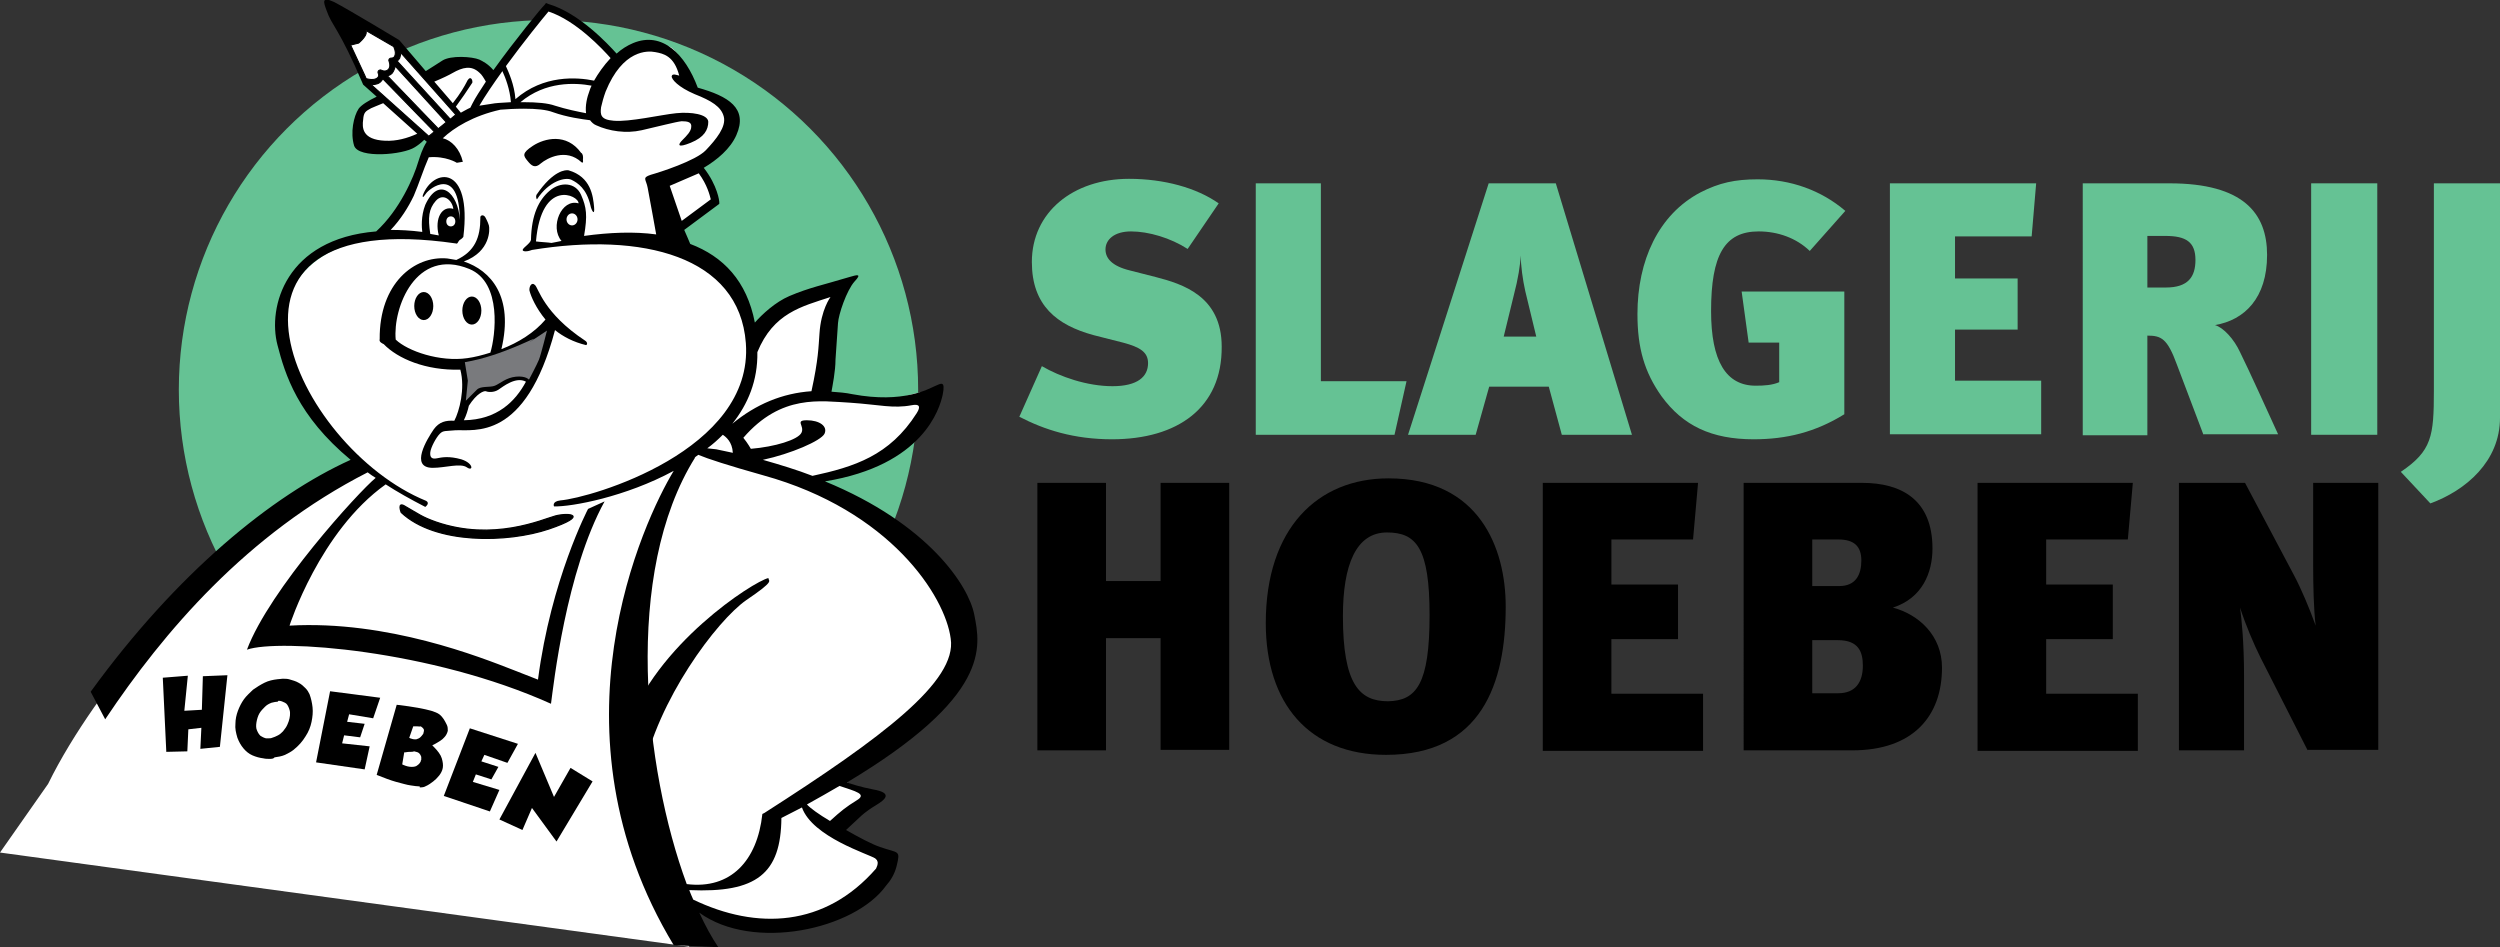 <?xml version="1.0" encoding="utf-8"?>
<!-- Generator: Adobe Illustrator 19.0.0, SVG Export Plug-In . SVG Version: 6.00 Build 0)  -->
<svg version="1.1" id="Layer_1" xmlns="http://www.w3.org/2000/svg" xmlns:xlink="http://www.w3.org/1999/xlink" x="0px" y="0px"
	 viewBox="0 0 499.1 189.1" style="enable-background:new 0 0 499.1 189.1;" xml:space="preserve">
<rect x="0" y="0" width="499.1" height="189.1" fill="#333333" stroke="none"/>
<style type="text/css">
	.Arched_x0020_Green{fill:url(#SVGID_1_);stroke:#FFFFFF;stroke-width:0.25;stroke-miterlimit:1;}
	.st0{fill:#65C294;}
	.st1{fill:#FFFFFF;}
	.st2{stroke:#000000;stroke-width:0.247;}
	.st3{fill:#797A7D;}
	.st4{fill:#FFFFFF;stroke:#000000;stroke-width:0.212;}
</style>
<linearGradient id="SVGID_1_" gradientUnits="userSpaceOnUse" x1="-454.577" y1="853.173" x2="-453.87" y2="852.466">
	<stop  offset="0" style="stop-color:#20AC4B"/>
	<stop  offset="0.983" style="stop-color:#19361A"/>
</linearGradient>
<g>
	<path class="st0" d="M222,87.7c-7.6,0-13.5-1.9-18.5-4.5l4.5-10.1c3.6,2.1,9,4,14.1,4c5,0,7.1-1.9,7.1-4.6c0-2.2-1.6-3.2-5-4.1
		l-5.9-1.5C211,64.9,206,61,206,52.3c0-9.9,8.2-16.6,19.4-16.6c7,0,13.5,1.8,17.9,4.9l-6.2,9.1c-3.4-2.2-7.8-3.5-11.3-3.5
		c-3.3,0-5.1,1.6-5.1,3.6c0,1.7,1.2,3.3,4.9,4.2l5.1,1.3c5.4,1.4,13.2,3.8,13.2,13.9C244,81.4,235.1,87.7,222,87.7z"/>
	<path class="st0" d="M278.4,86.8h-27.7V36.6h13v39.5h17.1L278.4,86.8z"/>
	<path class="st0" d="M311.8,86.8l-2.6-9.6h-11.9l-2.7,9.6h-13.5l16.1-50.2h13.4l15.2,50.2H311.8z M304.5,58.1
		c-0.5-2.2-0.9-5.2-0.9-7.1c-0.1,1.9-0.5,4.6-1.4,8l-2,8.2h6.5L304.5,58.1z"/>
	<path class="st0" d="M350.1,87.7c-8.4,0-14.1-2.7-18.4-8.6c-3.4-4.8-4.8-9.6-4.8-16.4c0-10.7,4.2-19.9,12.6-24.3
		c3.7-1.9,6.9-2.6,11.4-2.6c6.6,0,12.7,2.2,17.5,6.3l-7.1,8c-2.7-2.6-6.4-3.9-10.2-3.9c-6.8,0-9.5,4.7-9.5,15.9
		c0,10,3,14.9,8.9,14.9c1.7,0,3.3-0.1,4.7-0.7v-7.9h-6.1l-1.4-10.2h20.5v24.5C362.4,86.3,356.6,87.7,350.1,87.7z"/>
	<path class="st0" d="M377.3,86.8V36.6h29.2l-0.9,10.6h-15.3v8.4h12.5v10.2h-12.5v10.2h17.2v10.7H377.3z"/>
	<path class="st0" d="M439.9,86.8l-5.3-14c-1.9-5.2-3.1-5.8-5.9-5.8v19.9h-12.9V36.6h17.3c14.8,0,19.5,6,19.5,14.3
		c0,8.6-4.5,13-10.4,14c1.7,0.5,3.8,2.8,5,5.4c1.7,3.4,5.9,12.7,7.6,16.4H439.9z M428.7,47.2v10.2h3.7c4.4,0,5.9-2.1,5.9-5.5
		c0-3.6-1.9-4.8-6-4.8H428.7z"/>
	<path class="st0" d="M461.4,86.8V36.6h13.2v50.2H461.4z"/>
	<path class="st0" d="M499.1,83.4c0,8.7-6.8,14.5-13.9,17.1l-5.9-6.3c6.2-4.2,6.6-7.1,6.6-16.2V36.6h13.2V83.4z"/>
	<path d="M231.7,149.8v-22.4h-10.9v22.4h-13.7V96.4h13.7V116h10.9V96.4h13.7v53.3H231.7z"/>
	<path d="M252.7,124.4c0-19,10.4-28.9,24.5-28.9c18.1,0,23.4,13.9,23.4,25.6c0,15.3-4.8,29.6-23.9,29.6
		C261.3,150.7,252.7,140.4,252.7,124.4z M285.4,122.8c0-13.3-2.6-16.5-8.5-16.5c-6.2,0-8.8,6.5-8.8,16.7c0,13.6,3.3,17,9,17
		C282.8,139.9,285.4,136.5,285.4,122.8z"/>
	<path d="M308,149.8V96.4h31l-1,11.3h-16.3v9H335v10.9h-13.3v10.9H340v11.4H308z"/>
	<path d="M369.8,149.8h-21.7V96.4h23.7c7.7,0,14,3.3,14,13.1c0,4.8-2,9.9-7.9,11.8c5.2,1.4,9.8,5.6,9.8,12
		C387.7,143,381.9,149.8,369.8,149.8z M361.8,107.7v9.3h5.4c3.3,0,4.4-2.3,4.4-5.1c0-2.8-1.4-4.2-4.6-4.2H361.8z M366.9,127.8h-5.1
		v10.6h5.2c3.4,0,4.9-2.2,4.9-5.5C371.9,130.2,371.1,127.8,366.9,127.8z"/>
	<path d="M394.8,149.8V96.4h31l-1,11.3h-16.3v9h13.3v10.9h-13.3v10.9h18.3v11.4H394.8z"/>
	<path d="M460.7,149.8l-9.4-18.5c-1.4-2.8-3-6.6-4.1-10c0.3,2.1,0.8,7,0.8,13.5v15h-13V96.4h13.2l9.7,18.3c1.5,2.8,3.1,6.6,4.4,10.2
		c-0.4-3.1-0.5-8.4-0.5-11.9V96.4h13v53.3H460.7z"/>
</g>
<circle class="st0" cx="109.5" cy="77.8" r="73.8"/>
<path class="st1" d="M136.9,50c7.8,3.7,9.8,7.6,10.9,9.8c1.1,2.2,2.6,7,2.6,7c4.8-6.3,11.9-7.4,13.7-8.1c1.9-0.7,4.4-1.9,4.4-1.9
	c-3.3,4.8-3,10.7-3,12.6s-1.5,8.5-1.5,8.5l7.8,1.9c0,0,5.2,0.4,8.9-0.7c3.7-1.1,5.2-1.5,3.7,2.6c-1.5,4.1-5.2,7.8-8.5,9.6
	c-3.3,1.9-13,4.8-13,4.8s5.4,3.4,8.1,5.2c12.6,8.1,18.5,17.4,19.6,22.6c1.1,5.2,0.7,9.3-1.5,12.6c-2.2,3.3-13,12.6-14.1,13
	c-1.1,0.4-7.8,5.6-7.8,5.6l6.3,3.7l-6.7,6.3c0,0,8.1,5.6,8.5,7c0.4,1.5,0.7,3.3-1.5,4.8c-2.2,1.5-9.3,6.3-13.7,7
	c-4.4,0.7-13.3,0-13.3,0l-11.1-3l1.9,8.1L0,170.2l9.6-13.7c10-20.4,31.1-41.9,32.2-42.6c1.1-0.7,14.8-10.7,14.8-10.7l15.6-10
	c-11.9-10.4-16-20.5-15.6-26.4c0.4-5.9,0.9-11.7,8.9-16.3c2.3-1.3,9.1-3.3,9.1-3.3s5-4.3,6.4-7.6c1.5-3.3,5.2-13.3,5.2-13.3
	c-3.7,1.5-10.8,4.3-12.6,2.8c-1.9-1.5-2.2-5.2-2.2-5.2l2.2-2.6l9.3-3.9l8-4.3l6.1,0.2c0,0,1.4,2.4,1.4,2.4l10.9-14.3
	c-2-1.2,10.4,5,13.9,10.8c4.7-4,8.2-2.8,10-1.5c1.8,1.3,4.8,7,4.8,7s3.5,1.2,6,3.3s2.2,5.3,0.3,7.3c-1.8,2-5.5,4.7-5.5,4.7
	s1.2,0.8,2.3,3c1.2,2.2,1.5,4.7,1.5,4.7l-7.5,5.2l1.3,3.2L136.9,50z"/>
<line class="st1" x1="132" y1="43.2" x2="133" y2="48.7"/>
<path d="M125.2,145.4c5.6-16.7,25.2-29.3,28.2-30c0,0.7,1.5,0.4-4.4,4.4c-5.9,4.1-17.8,20-20.7,34.8L125.2,145.4z"/>
<path d="M116.1,32.4c-3.1-2.9-6.9-0.8-8.1,0.2c-1.2,1.1-1.9,0.5-2.7-0.5c-0.8-1-1.2-1.5,1.1-3c2.3-1.5,6.7-2.6,9.6,1.4
	c0.4,0.2,0.4,0.8,0.4,1.1C116.3,31.9,116.6,32.7,116.1,32.4z"/>
<path d="M116.8,68c-8.3-5.5-9.3-10.5-10-11.1c-0.7-0.7-1.2,0.4-1.1,1.1c0.3,1.2,1.3,3.5,3.2,5.8c-2.2,2.6-5.4,4.6-8.8,5.9
	c2.5-10.5-2.1-15.7-7.5-17.5c5.4-2,5.2-6.5,5-7.2c-0.2-0.7-0.7-1.6-0.7-1.6c-0.4-0.7-1.1-0.4-1,0.1c0,3.9-1.1,6.7-4.8,8.4
	c-0.6-0.1-1.2-0.2-1.8-0.3c-6.6-0.6-13.6,5-13.5,16.1c-0.2,0.6,0.6,0.9,0.8,1c2.8,2.9,8.4,5.3,15.3,5.1c1,3.8-0.2,8.3-1.2,10.2
	c-1.7-0.1-3,0.2-4.1,1.7c-1.3,1.9-4.9,7.7-0.2,7.7c2.5,0,5.5-1,6.8-0.1c1.3,0.9,1.4-0.8-1.1-1.6c-2.5-0.7-3.9-0.4-4.9-0.2
	c-1,0.2-1.4-0.2-1.3-1.2c0.1-1,1.2-3,1.9-3.7c0.7-0.7,1.1-0.5,3.1-0.7c3.7-0.2,14,2.3,19.9-20c1.6,1.3,3.7,2.4,6.2,3
	C117.3,68.8,117.3,68.3,116.8,68z M79,67.8c-0.6-6.3,4-18.5,14.7-14.1c6.6,2.7,5.2,13.4,4.2,16.7c-1.6,0.5-3.1,0.9-4.6,1.1
	C87.8,72.3,81.4,70.1,79,67.8z M92.6,83.9c0.5-1,0.8-2,1-2.9c1.6-2.5,3-3,3.4-2.9c0.4,0.2,1.6,0.3,2.5-0.3c0.9-0.6,3.5-2.7,5.5-1.6
	C102.9,80.1,99.3,83.8,92.6,83.9z M105.6,75.1c-1.3-0.5-4.6-1.3-7.1,1.4c0,0-2.3-0.8-4.6,1.7c0-1.9-0.4-3.5-0.7-4.6
	c4.7-0.3,10-1.9,15.2-5.4C107.7,69.6,107,72.3,105.6,75.1z"/>
<ellipse cx="84.6" cy="61.1" rx="1.9" ry="2.8"/>
<ellipse cx="94.2" cy="62" rx="1.9" ry="2.8"/>
<path class="st2" d="M80.1,102.3c6.8,6.4,21.2,6.1,29.5,3.3c8.2-2.8,4-3.3,1.3-2.6c-2.6,0.7-12.4,5.2-23.9,1.2
	c-2.8-1-3.3-1.5-6.1-3.1C79.2,100,80.1,102.3,80.1,102.3z"/>
<path d="M107.2,39.8c2.4-3.7,5.7-4.5,6.9-3.9c1.2,0.6,3,1.7,3.8,5.2c0.1,0.7,0.9,2.3,0.7,0.2c-0.2-2.1-0.6-6-5.1-7.3
	c-0.5-0.1-3-0.1-6.4,4.9C106.9,39.5,107.2,39.8,107.2,39.8z"/>
<path class="st1" d="M127.5,9.4c-4.2,1.4-7.2,7-7.9,9.1c-1.4,4.5-1.9,5.7,3.2,6.4c3.5,0.5,12.1-0.7,4.9,5.7c-7.2,6.4,3.7,6.2,9.9,3
	c6.2-3.2,9.4-6.2,9.4-8.9s-3-5.4-4.2-5.7c-1.2-0.2-3.7,0.5-5.2-4c-0.5-1.4-2.7-5.4-4-5.7C132.5,9.2,127.5,9.4,127.5,9.4z"/>
<path class="st3" d="M92.8,72.3c7.4-1.2,15-5.5,13.6-4.5c-1.1,0.8-1.1,0.8,2.8-1.8c0,0-1.2,4.8-1.6,5.8c-0.4,1-2,4-2,4
	S105,75,103,75.2c-2,0.2-3.2,1.4-4.2,1.8c-1,0.4-2.8,0-3.6,0.8C94.4,78.6,93,80,93,80l0.4-4L92.8,72.3z"/>
<g>
	<polygon points="45.4,134.8 43.9,149.1 40,149.5 40.2,145.3 37.6,145.6 37.4,150 33.2,150.1 32.5,135.3 37.5,134.9 36.8,141.9 
		40.3,141.7 40.5,135 	"/>
	<path d="M53.8,151.5c-0.4,0-0.8,0-1.2-0.1c-0.8-0.1-1.5-0.3-2.2-0.6c-0.7-0.3-1.3-0.8-1.8-1.4c-0.5-0.6-0.9-1.3-1.2-2.1
		c-0.3-1-0.5-1.9-0.4-2.8c0-0.9,0.2-1.8,0.5-2.6c0.3-0.8,0.7-1.6,1.2-2.3c0.5-0.7,1.2-1.3,1.8-1.9c0.7-0.5,1.5-1,2.3-1.4
		c0.8-0.4,1.7-0.6,2.6-0.7c0.4,0,0.7-0.1,1-0.1c0.5,0,0.9,0,1.3,0.1c0.7,0.2,1.4,0.4,1.9,0.7c0.6,0.3,1,0.7,1.4,1.1
		c0.4,0.4,0.6,0.8,0.8,1.2c0.3,0.8,0.5,1.7,0.6,2.6c0.1,1,0,1.9-0.2,2.9c-0.2,1-0.6,2-1.2,2.9c-0.6,1-1.4,1.9-2.4,2.7
		c-0.5,0.4-1.1,0.7-1.7,1c-0.7,0.3-1.4,0.4-2.1,0.5C54.6,151.5,54.2,151.5,53.8,151.5L53.8,151.5z M55.4,140.1
		c-0.4,0-0.8,0.1-1.2,0.2c-0.5,0.2-0.9,0.4-1.3,0.8c-0.4,0.4-0.8,0.8-1.1,1.3c-0.3,0.5-0.5,1.2-0.6,1.8c-0.1,0.6-0.1,1.2,0.1,1.6
		c0.2,0.5,0.4,0.8,0.7,1.1c0.3,0.2,0.7,0.4,1.1,0.5c0.2,0,0.3,0,0.5,0l0,0c0.2,0,0.5,0,0.7-0.1c0.4-0.1,0.8-0.3,1.2-0.5
		c0.4-0.2,0.7-0.5,1-0.8c0.4-0.5,0.7-0.9,0.9-1.4c0.2-0.4,0.3-0.8,0.4-1.2c0.1-0.4,0.1-0.7,0.1-1.1c0-0.3-0.1-0.6-0.2-0.9
		c-0.2-0.5-0.4-0.9-0.8-1.1c-0.4-0.2-0.8-0.4-1.3-0.4L55.4,140.1z"/>
	<polygon points="63.1,152.2 65.9,138 75.9,139.3 74.5,143.4 69.7,142.6 69.3,144.1 72.8,144.5 71.9,147.2 68.7,146.8 68.3,148.4 
		73.8,149 72.8,153.6 	"/>
	<path d="M83.8,157c-0.5,0-1.1-0.1-1.8-0.2c-0.8-0.1-1.7-0.4-2.9-0.7c-1.1-0.3-2.4-0.8-3.9-1.4l4-14c1.7,0.2,3.1,0.4,4.2,0.6
		c1.1,0.2,2,0.4,2.7,0.6c0.6,0.2,1.2,0.4,1.6,0.7c0.4,0.3,0.7,0.7,0.9,1c0.2,0.3,0.4,0.7,0.6,1.1c0.2,0.4,0.2,0.8,0.2,1.2
		c-0.1,0.4-0.3,0.9-0.7,1.3c-0.4,0.5-1.1,0.9-2,1.4l-0.4,0.2l0.3,0.3c0.8,0.8,1.4,1.6,1.6,2.3c0.2,0.7,0.3,1.3,0.2,1.9
		c-0.1,0.6-0.4,1.1-0.7,1.5c-0.4,0.5-0.8,0.9-1.2,1.2c-0.4,0.3-0.9,0.7-1.6,1c0,0-0.1,0-0.2,0.1c-0.1,0-0.3,0.1-0.8,0.1H83.8z
		 M82,150.1c-0.3,0-0.7,0-1.1,0.1l-0.2,0l-0.4,2.4l0.2,0.1c0.7,0.3,1.2,0.4,1.7,0.4c0.5,0,0.9-0.1,1.1-0.3c0.3-0.2,0.5-0.4,0.7-0.8
		c0-0.1,0-0.2,0.1-0.3c0-0.2,0-0.4,0-0.6c-0.1-0.3-0.2-0.5-0.4-0.7c-0.2-0.2-0.5-0.3-1-0.4C82.4,150.1,82.2,150.1,82,150.1L82,150.1
		z M83.2,145c-0.1,0-0.3,0-0.5,0l-0.2,0l-0.8,2.3l0.2,0.1c0.3,0.1,0.6,0.2,0.9,0.2c0.1,0,0.2,0,0.3,0c0.3-0.1,0.6-0.2,0.8-0.4
		c0.2-0.2,0.4-0.4,0.6-0.7c0.1-0.4,0.2-0.7,0.1-0.9c-0.1-0.2-0.3-0.4-0.6-0.6C83.9,145.1,83.6,145,83.2,145L83.2,145z"/>
	<polygon points="88.6,158.9 93.8,145.4 103.4,148.5 101.3,152.3 96.7,150.7 96.1,152 99.5,153.1 98.1,155.6 95,154.6 94.4,156.1 
		99.7,157.7 97.8,162 	"/>
	<polygon points="106.2,161.3 104.3,165.7 99.7,163.6 106.9,150.3 110.6,159.1 113.9,153.3 118.3,156 111.1,168 	"/>
</g>
<path d="M194.5,122.7c-1.1-5.7-9.1-18.1-29.8-26.6c19.6-3.2,22.9-14.5,23.5-17.3c0.6-3-0.4-2.2-1.6-1.7c-1.2,0.5-6.2,3.5-16.4,1.6
	c-1.4-0.3-2.8-0.4-4.2-0.5c0.2-1.2,0.8-4.1,0.8-6.4c0,0,0.4-5.6,0.5-7.3c0.1-1.7,1.7-6.5,3.3-8.3c1.6-1.7,0.4-1.3-1-0.9
	c-5.3,1.6-8,2.1-12,3.8c-2.8,1.2-5.4,3.6-6.9,5.3c-1.6-8.3-6.3-13.2-12.9-15.7c-0.3-0.7-0.7-1.7-1.2-2.8l7-5.2l0-0.4
	c0-0.1-0.3-3.2-3.1-6.8c2.7-1.6,5.3-3.8,6.5-6.5c2.4-5.4-1.6-7.8-7.7-9.5c-2.5-6.7-7.1-11.3-12.9-8.9c-1.2,0.5-2.3,1.2-3.3,2.1
	c-1.8-2-7.5-8.1-13.6-9.9L109,0.6l-0.3,0.4C108.3,1.3,102.8,8,98.5,14c-1.1-1.3-2.2-1.8-2.8-2.1c-1.4-0.6-5.7-0.9-7.4,0.2
	c-0.8,0.5-2,1.3-3.3,2.1l-5.3-6.2c0,0-10.1-6.1-13-7.6c-2.6-1.2-2.1,0.1-1.5,1.7c1.1,3.2,2.4,3.3,7.3,14.8l2.7,2.4
	c-1.7,0.8-3.1,1.7-3.6,2.4c-1,1.5-1.7,4.8-0.9,7.4c0.9,2.6,9.8,1.8,12.1,0.3c0.5-0.3,1.2-0.8,1.9-1.5l0.5,0.4c0,0,0,0,0,0
	c-0.9,1.4-1.3,2.8-1.7,4c-0.9,3.1-3.7,9.6-8.4,13.9C57,47.7,53.4,61.3,55.4,68.9c1.5,5.8,4,14.1,14.6,22.9
	c-15.7,7.1-34.7,22.6-51.9,46.3l2.9,5.5c11.7-17.5,28.3-37,52.4-49.3c0.5,0.4,1.1,0.8,1.6,1.1c-3.4,2.8-21.2,22.3-25.7,34.3
	c6.3-2.2,36.7,0,60.7,10.8c0.5-3.7,3-26.4,10.7-40.4l-3.3,1.5c0,0-7.4,14.1-10,34.1c0,0,1.9,0.7-4.8-1.9c-6.7-2.6-25.2-10-44.8-8.9
	c0,0,6-18.8,19.2-28.2c2.3,1.5,5,3,7.9,4.5c0,0,1-0.7,0.2-1.2c-26.3-10.7-48.5-59.3,5.9-51.4c0.4,0.2,0.4-0.4,0.8-0.7
	c0.4-0.2,0.7-0.6,0.7-0.6c1.8-14.7-6.1-13.7-8.1-8.3c0,0.3-0.1,0.7,0.6-0.3c0.6-1,6.7-5.9,6.8,5.2c-0.3-5.4-4.2-8.9-6.9-3
	c-0.9,2.3-0.7,4.6-0.6,5.4c-2.3-0.3-4.4-0.4-6.3-0.4c2-2.1,3.5-4.5,4.6-6.8c1-2.3,1.9-5.2,3-7.7c3.4-0.3,5.6,1.1,5.6,1.1l1.2-0.2
	c-0.6-2.6-2.3-4.3-4-4.7c2.2-2.1,6.1-4.5,11.5-5.7c1.2-0.1,2.9-0.2,4.7-0.2c2.5,0,4.5,0.2,5.8,0.7c2.8,1,5.8,1.4,7.4,1.6
	c0.3,0.4,0.7,0.8,1.2,1c2.6,1.2,6,1.7,9.1,1c3.1-0.7,6.9-1.7,8-1.8c1.2,0,2,0.2,1.9,1.1c0,0.9-0.9,1.8-1.8,2.7
	c-0.9,0.9-1,1.6,1.7,0.5c2.7-1.1,3.5-2.6,3.5-4.2c-0.1-1.5-3.4-2-6.4-1.7c-3,0.3-9.4,1.8-12.5,1.5c-2.6-0.2-2.7-1.2-2.5-2.7
	c0.2-0.9,0.5-2,0.9-3.1c3.4-8.4,8.4-8.2,9.9-7.9c1.7,0.3,3.8,0.8,4.8,4.7c-0.4-0.1-1.4-0.5-1.5,0.1c-0.1,0.6,1.3,2.2,4.6,3.6
	c3.3,1.3,5.3,2.5,5.8,4.5c0.5,2-1.5,4.5-3.6,6.7c-2,2.1-9.2,4.4-11,4.9c-1.8,0.6-0.9,0.9-0.6,2.6c0.8,4.2,1.2,6.6,1.7,9.3
	c-4.4-0.6-9.3-0.4-14.4,0.3c0.7-4.1,0.5-5.7-0.6-8.2c-1.1-2.5-4.1-2.7-6.3-0.8c-2.1,1.8-3.6,4.7-3.7,9.8c-0.1,0.4-0.4,0.7-1.3,1.5
	c-1,0.9,0.4,0.9,1.2,0.6c0.1,0,0.2-0.1,0.3-0.1c22-3.6,41.4,1.2,42.7,18.6c1.6,21.5-31,30.9-37,31.4c-1.8,0.2-1.3,1.2-1.3,1.2
	c3.5,0.1,14.3-1.9,23.9-7.1c-6,9.9-25.8,52,0,94.7l8.9,0.4c-1.3-1.9-2.6-4.3-3.8-6.9c10.7,7.8,31,3.4,37.3-5.4
	c0.9-1,1.7-2.3,2.1-3.9c0.8-3.3,0.4-2.5-3.3-3.8c-1.5-0.5-4.2-1.9-6.8-3.4c2.9-2.7,2.9-2.7,2.9-2.7s1-1,3-2.2c2-1.2,3.5-2.5-0.5-3.2
	c-2.6-0.5-4.4-1.1-5.2-1.4C197.8,139,195.8,129.2,194.5,122.7z M76.9,28.1c-4.7-0.2-4.6-2.7-4.4-4.2c0.1-1.5,0.5-1.7,1.6-2.3
	c0.3-0.1,1.1-0.5,2.4-1l6.8,6.1C81.3,27.6,79.2,28.2,76.9,28.1z M87,40.1c1.5-1.7,3.3-0.1,3.5,1.6c-2.2-0.7-3.8,1.8-2.9,5.3
	c-0.6-0.1-1.2-0.2-1.7-0.3C85.4,43.4,85.6,41.7,87,40.1z M93.9,21.5c-0.7,0.3-1.3,0.7-1.9,1l-1-1.2c1.1-1.5,2.2-3.1,3.3-4.8
	c0.1-0.7-0.5-1.6-1.2,0c-0.3,0.6-1.2,2.2-2.7,4.1l-3.7-4.3c1.7-0.7,3.1-1.4,3.6-1.7c2.1-1.2,3.8-1.6,5.4-0.1
	c0.5,0.4,0.9,1.1,1.3,1.8c-1.1,1.7-2.1,3.2-2.7,4.4L93.9,21.5z M98.3,20.7l-2.6,0.4c1.1-1.9,2.8-4.4,4.6-6.9
	c0.6,1.3,1.5,3.6,1.7,6.2C100.1,20.5,98.7,20.6,98.3,20.7z M101,13.2c3.5-4.8,7.4-9.6,8.5-10.9c5.5,1.8,10.8,7.5,12.4,9.3
	c-1.4,1.5-2.5,3.1-3.3,4.5c-3.4-0.7-10.1-1.2-15.7,3.7C102.7,16.9,101.5,14.3,101,13.2z M110.8,21.1c-1.4-0.5-3.5-0.7-6.3-0.7
	c-0.2,0-0.4,0-0.6,0c5-4.2,10.9-3.9,14.2-3.3c-0.2,0.4-0.3,0.7-0.4,1c-0.5,1.3-0.9,3-0.7,4.5C115.4,22.3,113,21.8,110.8,21.1z
	 M112.1,48.1c-0.6,0.1-1.3,0.3-2,0.4c-0.5-0.1-2.5-0.2-3.1-0.3c1.1-12.7,8.6-9.2,8.5-7.6C112.1,39.6,109.7,45.3,112.1,48.1z
	 M133.7,37.1l5.8-2.5c1.7,2.3,2.2,4.4,2.4,5.2l-5.8,4.3L133.7,37.1z M169.8,80.4c5.8,0.4,8.5,1.2,12.2,0.5c1.5-0.3,1.9,0.2,1,1.6
	c-5.4,8.5-12.5,10.7-20.8,12.5c-3.1-1.2-6.4-2.2-9.9-3.2c5.6-1.2,11.6-3.8,12.3-5.2c0.7-1.5-1-2.7-3.5-2.7c-2.5,0-0.4,1.1-1.1,2.5
	c-0.7,1.4-5.3,2.8-10.1,3.2c0,0-0.6-1.1-1.5-2.2C156,78.6,163.9,80.1,169.8,80.4z M151.2,70.3c3.2-7.8,8.8-9.1,14.6-11
	c0,0-1.9,2.5-2.2,7.3c-0.2,2.6-0.2,5.1-1.6,11.5c-5.8,0.4-11.1,2.6-15.8,6.5C149.3,80.7,151.3,76,151.2,70.3z M144.3,86.8
	c0.6,0.4,1.9,1.4,2,3.6c-1.1-0.2-2.2-0.5-3.3-0.7c0,0-0.8-0.1-1.8-0.2C142.3,88.7,143.3,87.8,144.3,86.8z M174.8,171.4
	c0.6,0.4,0.5,1.2,0.1,2l0,0c-10.2,11.7-23.8,12.3-36.5,6.2c-0.3-0.6-0.5-1.2-0.8-1.9c13.5,0.6,18.3-3.3,18.4-14.4
	c1.4-0.7,2.7-1.4,4.1-2.1C162.2,167.1,173.4,170.5,174.8,171.4z M171,159.8c-2.1,1.3-3.1,2.1-5.3,4.1c-2.2-1.3-4-2.6-4.6-3.3
	c2.3-1.3,4.5-2.5,6.5-3.7C170.8,158,173.2,158.5,171,159.8z M152.6,162.3l-0.4,0.2c-1,9.3-6.3,15.1-15.1,14
	c-8.5-23-12.8-62.1,1.7-85.2l-0.2,0.1c0.3-0.2,0.5-0.4,0.8-0.6c1.9,0.8,5.9,2.1,13,4.1c25.3,7,36.3,24.1,37.4,32.6
	C191.1,136,176.2,147.2,152.6,162.3z"/>
<g>
	<path class="st4" d="M75.4,15.5c0.2-0.2,0.3-0.5,0.1-0.9c-0.1-0.2,0-0.4,0.1-0.5c0.1-0.1,0.4-0.2,0.5-0.1c0.6,0.3,1.1,0.2,1.4-0.1
		c0.4-0.4,0.4-1,0.2-1.6c-0.1-0.2-0.1-0.3,0-0.5c0.1-0.1,0.2-0.2,0.4-0.2c0.3,0,0.6-0.1,0.7-0.4c0.2-0.4,0.2-1-0.2-1.9L72.9,6
		c0.9,0.8-1.3,2.6-1.3,2.6L70,9l2.8,6l0.3,0.7C74.2,16,75,15.9,75.4,15.5z"/>
	<path class="st4" d="M76.1,16.2c-0.4,0.5-1.1,0.7-1.9,0.7c0,0-0.1,0-0.1,0l11.5,10.3l1.1-0.9L76.4,15.7
		C76.4,15.8,76.3,16,76.1,16.2z"/>
	<path class="st4" d="M79.8,11.6c-0.1,0.2-0.3,0.4-0.5,0.6l10.6,11.6l1.1-0.9L80,10.5C80,10.9,79.9,11.3,79.8,11.6z"/>
	<path class="st4" d="M78.3,14.6c-0.3,0.3-0.6,0.5-1,0.5l10.2,10.6l1.6-1.3L78.9,13.2C78.8,13.7,78.6,14.2,78.3,14.6z"/>
	<polygon points="86.9,26.5 87.6,25.9 87.5,25.7 86.7,26.3 	"/>
	<polygon points="89.1,24.4 89.4,24.7 90.1,24.1 89.9,23.8 	"/>
</g>
<ellipse class="st1" cx="90" cy="44.2" rx="0.9" ry="1"/>
<ellipse class="st1" cx="114.2" cy="43.8" rx="1.1" ry="1.2"/>
</svg>
